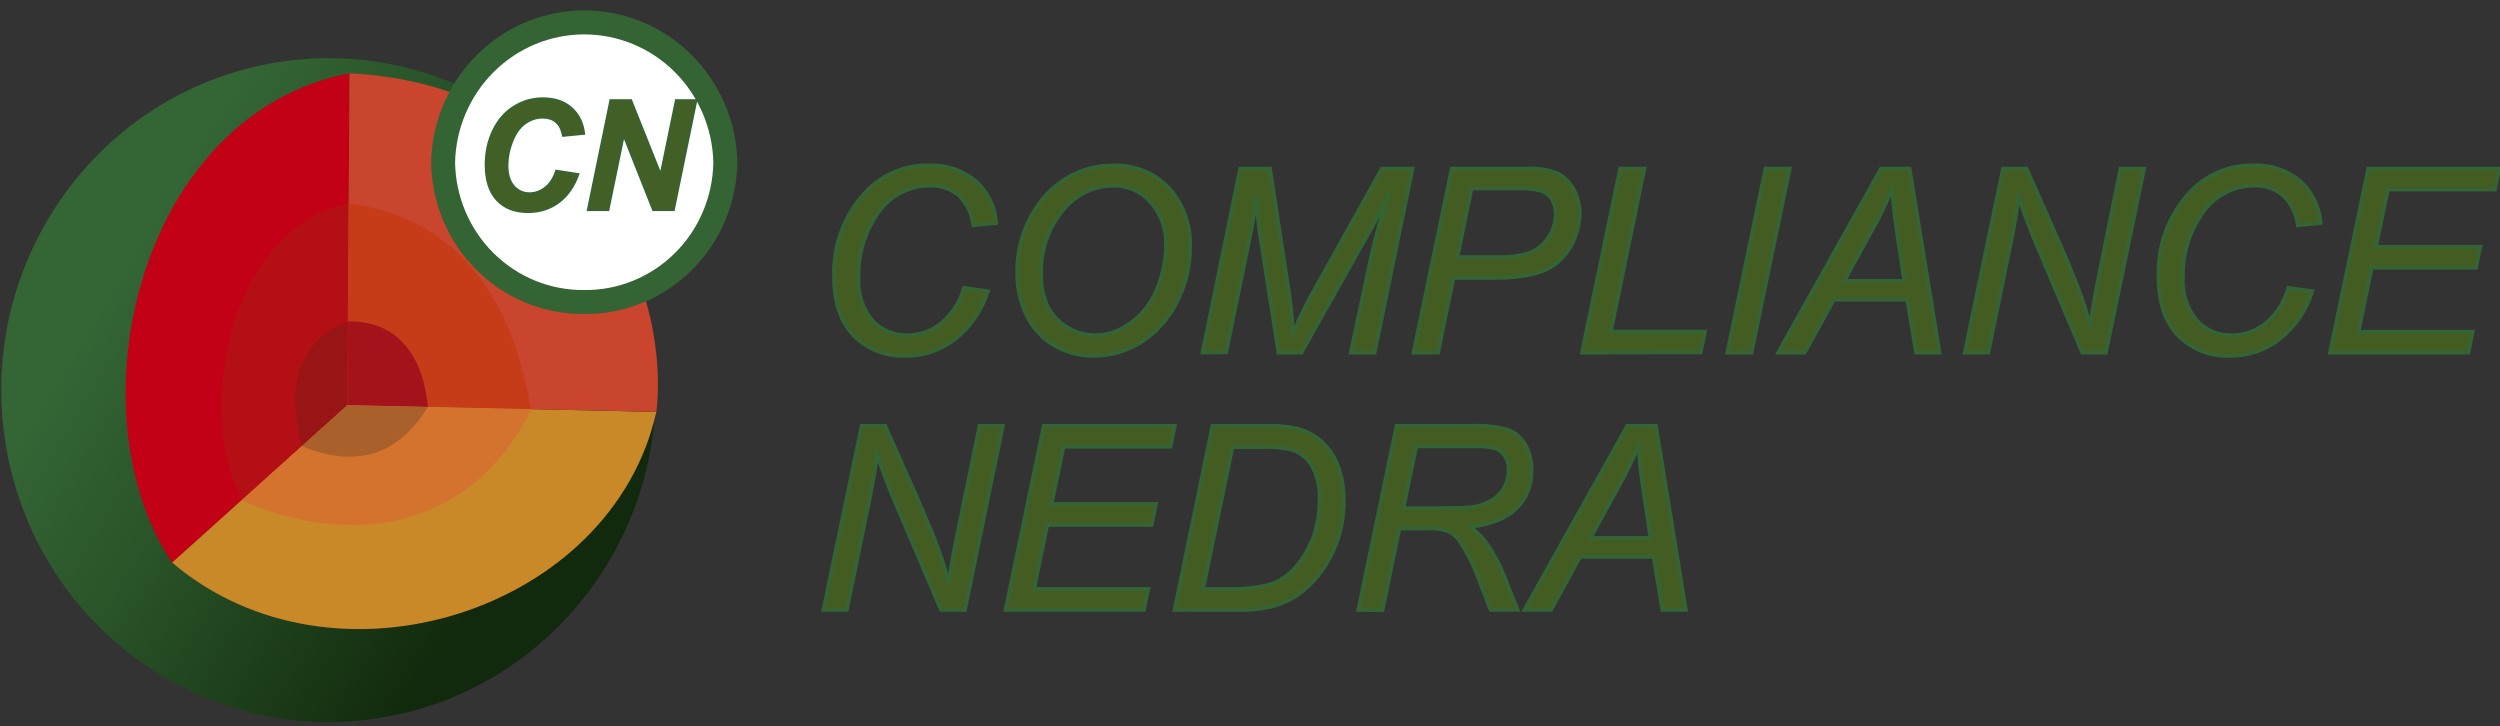 <?xml version="1.0" encoding="UTF-8"?> <svg xmlns="http://www.w3.org/2000/svg" width="148" height="43" viewBox="0 0 148 43" fill="none"><rect x="0" y="0" width="148" height="43" fill="#333333" stroke="none"/> <g clip-path="url(#clip0_247_1613)"> <path d="M57.066 17.043L58.485 17.24C58.128 18.37 57.444 19.364 56.523 20.095C55.689 20.733 54.671 21.074 53.627 21.065C53.054 21.094 52.481 21.001 51.946 20.791C51.411 20.581 50.926 20.259 50.522 19.846C49.756 19.037 49.376 17.884 49.376 16.376C49.313 14.584 49.939 12.837 51.12 11.503C51.603 10.951 52.199 10.512 52.865 10.216C53.532 9.92 54.254 9.774 54.982 9.789C55.985 9.739 56.971 10.066 57.751 10.708C58.467 11.344 58.908 12.241 58.979 13.204L57.619 13.333C57.541 12.664 57.239 12.042 56.763 11.572C56.282 11.17 55.672 10.962 55.05 10.989C54.416 10.987 53.792 11.148 53.237 11.459C52.682 11.769 52.214 12.218 51.877 12.763C51.161 13.834 50.794 15.105 50.826 16.399C50.76 17.328 51.051 18.247 51.637 18.964C51.905 19.254 52.231 19.482 52.593 19.634C52.954 19.786 53.344 19.859 53.735 19.846C54.471 19.846 55.184 19.586 55.752 19.111C56.385 18.571 56.843 17.85 57.066 17.043Z" fill="#435C22" stroke="#346434" stroke-width="0.22" stroke-miterlimit="5"></path> <path d="M60.225 16.312C60.15 14.58 60.745 12.888 61.884 11.595C62.389 11.021 63.011 10.562 63.706 10.251C64.401 9.941 65.153 9.784 65.913 9.793C66.519 9.769 67.123 9.874 67.686 10.102C68.25 10.329 68.76 10.673 69.185 11.113C69.617 11.59 69.952 12.15 70.169 12.761C70.386 13.37 70.481 14.018 70.449 14.666C70.454 15.691 70.229 16.703 69.792 17.626C69.5 18.278 69.1 18.873 68.609 19.387C68.165 19.853 67.645 20.238 67.073 20.527C66.347 20.884 65.55 21.067 64.743 21.065C63.919 21.073 63.106 20.857 62.391 20.439C61.699 20.032 61.14 19.426 60.787 18.697C60.419 17.957 60.227 17.14 60.225 16.312ZM61.639 16.385C61.634 16.996 61.767 17.6 62.029 18.15C62.289 18.671 62.696 19.101 63.198 19.387C63.693 19.685 64.258 19.844 64.834 19.846C65.384 19.847 65.926 19.71 66.411 19.447C66.933 19.173 67.395 18.796 67.771 18.339C68.18 17.82 68.488 17.228 68.677 16.592C68.902 15.936 69.018 15.246 69.022 14.551C69.069 13.599 68.743 12.667 68.115 11.959C67.835 11.646 67.493 11.398 67.11 11.231C66.728 11.064 66.315 10.981 65.899 10.989C65.328 10.996 64.766 11.131 64.252 11.383C63.738 11.636 63.285 12 62.926 12.45C62.021 13.549 61.559 14.955 61.635 16.385H61.639Z" fill="#435C22" stroke="#346434" stroke-width="0.22" stroke-miterlimit="5"></path> <path d="M71.188 20.876L73.418 9.977H75.185L76.268 17.043C76.407 17.926 76.501 18.816 76.549 19.709C76.992 18.688 77.492 17.694 78.045 16.73L81.811 9.977H83.624L81.38 20.876H79.966L81.09 15.576C81.393 14.179 81.765 12.798 82.205 11.439C81.903 12.147 81.521 12.913 81.058 13.738L77.043 20.876H75.684L74.591 13.871C74.483 13.129 74.412 12.382 74.378 11.632C74.256 12.588 74.138 13.347 74.02 13.908L72.588 20.858L71.188 20.876Z" fill="#435C22" stroke="#346434" stroke-width="0.22" stroke-miterlimit="5"></path> <path d="M83.678 20.876L85.944 9.977H90.431C91.024 9.947 91.618 10.039 92.175 10.249C92.583 10.447 92.92 10.768 93.141 11.168C93.397 11.617 93.528 12.129 93.521 12.648C93.518 13.121 93.425 13.589 93.249 14.027C93.094 14.45 92.862 14.84 92.565 15.176C92.325 15.45 92.042 15.682 91.727 15.861C91.441 16.015 91.136 16.131 90.82 16.206C90.135 16.367 89.434 16.449 88.731 16.45H86.044L85.137 20.872L83.678 20.876ZM86.279 15.218H88.65C89.336 15.257 90.024 15.156 90.671 14.919C91.097 14.722 91.456 14.402 91.704 13.999C91.957 13.612 92.092 13.158 92.094 12.694C92.107 12.389 92.036 12.087 91.89 11.821C91.753 11.596 91.55 11.421 91.31 11.32C90.843 11.184 90.358 11.13 89.873 11.159H87.118L86.279 15.218Z" fill="#435C22" stroke="#346434" stroke-width="0.22" stroke-miterlimit="5"></path> <path d="M93.648 20.876L95.914 9.977H97.351L95.361 19.63H100.94L100.686 20.862L93.648 20.876Z" fill="#435C22" stroke="#346434" stroke-width="0.22" stroke-miterlimit="5"></path> <path d="M102.254 20.876L104.52 9.977H105.953L103.691 20.876H102.254Z" fill="#435C22" stroke="#346434" stroke-width="0.22" stroke-miterlimit="5"></path> <path d="M105.264 20.876L111.355 9.977H113.05L114.822 20.876H113.43L112.909 17.741H108.563L106.841 20.876H105.264ZM109.179 16.629H112.732L112.315 13.871C112.155 12.786 112.056 11.882 112.016 11.159C111.706 11.931 111.349 12.683 110.947 13.411L109.179 16.629Z" fill="#435C22" stroke="#346434" stroke-width="0.22" stroke-miterlimit="5"></path> <path d="M116.313 20.876L118.579 9.977H119.97L121.783 14.068C122.336 15.319 122.771 16.367 123.092 17.222C123.278 17.714 123.496 18.385 123.74 19.226C123.873 18.307 124.04 17.36 124.239 16.385L125.535 9.977H126.935L124.669 20.876H123.269L120.6 14.579C120.147 13.471 119.757 12.492 119.494 11.646C119.395 12.521 119.253 13.391 119.068 14.252L117.708 20.876H116.313Z" fill="#435C22" stroke="#346434" stroke-width="0.22" stroke-miterlimit="5"></path> <path d="M135.469 17.043L136.892 17.24C136.533 18.369 135.85 19.363 134.93 20.095C134.096 20.733 133.078 21.074 132.034 21.065C131.461 21.094 130.889 21.001 130.354 20.791C129.819 20.581 129.333 20.259 128.93 19.846C128.164 19.037 127.783 17.884 127.783 16.376C127.72 14.584 128.346 12.837 129.528 11.503C130.01 10.951 130.605 10.511 131.272 10.215C131.939 9.919 132.661 9.773 133.389 9.789C134.392 9.739 135.378 10.066 136.158 10.708C136.871 11.347 137.312 12.242 137.386 13.204L136.027 13.333C135.947 12.663 135.643 12.042 135.166 11.572C134.688 11.169 134.078 10.961 133.457 10.989C132.823 10.987 132.199 11.148 131.644 11.459C131.089 11.769 130.621 12.218 130.285 12.763C129.567 13.834 129.198 15.105 129.229 16.399C129.165 17.329 129.457 18.247 130.044 18.964C130.312 19.254 130.637 19.483 130.999 19.636C131.361 19.788 131.751 19.86 132.143 19.846C132.879 19.846 133.592 19.586 134.159 19.111C134.793 18.572 135.249 17.851 135.469 17.043Z" fill="#435C22" stroke="#346434" stroke-width="0.22" stroke-miterlimit="5"></path> <path d="M137.935 20.876L140.201 9.977H147.955L147.701 11.219H141.365L140.658 14.611H146.835L146.581 15.852H140.404L139.625 19.644H146.382L146.128 20.876H137.935Z" fill="#435C22" stroke="#346434" stroke-width="0.22" stroke-miterlimit="5"></path> <path d="M48.746 36.105L51.012 25.206H52.403L54.216 29.293C54.769 30.543 55.208 31.591 55.53 32.446C55.716 32.943 55.929 33.609 56.174 34.455C56.306 33.535 56.473 32.589 56.672 31.614L57.991 25.206H59.369L57.125 36.105H55.707L53.024 29.808C52.606 28.848 52.237 27.868 51.918 26.87C51.843 27.578 51.7 28.448 51.492 29.481L50.133 36.105H48.746Z" fill="#435C22" stroke="#346434" stroke-width="0.22" stroke-miterlimit="5"></path> <path d="M59.527 36.105L61.793 25.206H69.547L69.289 26.447H62.958L62.255 29.835H68.433L68.179 31.076H61.997L61.222 34.868H67.979L67.721 36.105H59.527Z" fill="#435C22" stroke="#346434" stroke-width="0.22" stroke-miterlimit="5"></path> <path d="M69.534 36.105L71.777 25.206H75.017C75.616 25.187 76.214 25.244 76.799 25.376C77.359 25.516 77.874 25.798 78.299 26.195C78.723 26.6 79.045 27.103 79.237 27.661C79.454 28.298 79.562 28.968 79.554 29.642C79.564 30.459 79.43 31.272 79.16 32.041C78.918 32.726 78.572 33.368 78.135 33.944C77.762 34.441 77.314 34.876 76.808 35.232C76.308 35.563 75.754 35.802 75.171 35.935C74.591 36.061 73.998 36.12 73.404 36.11L69.534 36.105ZM71.224 34.868H72.928C73.615 34.879 74.302 34.806 74.972 34.652C75.31 34.579 75.632 34.445 75.924 34.257C76.288 34.021 76.608 33.722 76.871 33.375C77.257 32.873 77.563 32.313 77.777 31.715C78.01 31.032 78.123 30.314 78.113 29.591C78.153 28.883 77.996 28.177 77.659 27.555C77.391 27.121 76.98 26.796 76.499 26.636C75.971 26.5 75.426 26.443 74.882 26.466H72.964L71.224 34.868Z" fill="#435C22" stroke="#346434" stroke-width="0.22" stroke-miterlimit="5"></path> <path d="M80.41 36.105L82.676 25.206H87.208C87.889 25.18 88.57 25.256 89.23 25.431C89.665 25.582 90.034 25.883 90.272 26.282C90.55 26.758 90.687 27.305 90.666 27.858C90.679 28.267 90.609 28.673 90.461 29.052C90.313 29.432 90.09 29.776 89.805 30.065C89.234 30.653 88.31 31.03 87.036 31.205C87.379 31.443 87.685 31.733 87.942 32.065C88.38 32.681 88.743 33.347 89.026 34.05L89.846 36.105H88.242L87.467 34.096C87.222 33.427 86.903 32.788 86.515 32.193C86.337 31.884 86.078 31.631 85.767 31.462C85.37 31.322 84.95 31.262 84.53 31.288H82.844L81.847 36.128L80.41 36.105ZM83.084 30.083H85.074C85.98 30.083 86.585 30.07 86.887 30.042C87.351 30.013 87.804 29.887 88.219 29.674C88.553 29.494 88.832 29.223 89.026 28.893C89.214 28.573 89.313 28.208 89.311 27.836C89.32 27.545 89.246 27.258 89.098 27.008C88.969 26.795 88.772 26.633 88.541 26.549C88.159 26.447 87.765 26.405 87.371 26.424H83.841L83.084 30.083Z" fill="#435C22" stroke="#346434" stroke-width="0.22" stroke-miterlimit="5"></path> <path d="M90.245 36.105L96.336 25.206H98.031L99.803 36.105H98.411L97.89 32.965H93.544L91.822 36.105H90.245ZM94.16 31.844H97.713L97.296 29.109C97.139 28.024 97.04 27.119 96.997 26.392C96.686 27.155 96.329 27.898 95.928 28.617L94.16 31.844Z" fill="#435C22" stroke="#346434" stroke-width="0.22" stroke-miterlimit="5"></path> <path d="M22.949 42.421C33.472 40.461 40.436 30.219 38.503 19.546C36.57 8.873 26.473 1.81 15.95 3.77C5.427 5.731 -1.536 15.972 0.396 26.645C2.329 37.318 12.426 44.382 22.949 42.421Z" fill="url(#paint0_linear_247_1613)"></path> <path fill-rule="evenodd" clip-rule="evenodd" d="M10.192 33.31L20.561 23.983L20.693 4.337C8.158 6.755 4.178 24.337 10.192 33.31Z" fill="#C20016"></path> <path fill-rule="evenodd" clip-rule="evenodd" d="M20.561 23.983L38.852 24.383C36.247 36.151 19.818 41.483 10.192 33.306L20.561 23.983Z" fill="#C98929"></path> <path fill-rule="evenodd" clip-rule="evenodd" d="M20.693 4.342L20.561 23.983L31.438 24.223L38.861 24.383C39.718 16.436 34.239 5.004 20.693 4.342Z" fill="#C9452E"></path> <path fill-rule="evenodd" clip-rule="evenodd" d="M20.643 12.032L20.561 23.983L14.289 29.624C11.461 23.887 13.768 13.439 20.643 12.032Z" fill="#B40F15"></path> <path fill-rule="evenodd" clip-rule="evenodd" d="M31.429 24.227L20.552 23.988L20.634 12.037C27.731 12.974 30.477 18.536 31.429 24.227Z" fill="#C73C18"></path> <path fill-rule="evenodd" clip-rule="evenodd" d="M14.289 29.624L20.561 23.983L31.438 24.223C28.751 29.904 22.519 33.149 14.289 29.624Z" fill="#D3732D"></path> <path fill-rule="evenodd" clip-rule="evenodd" d="M20.593 19.033L20.561 23.983L17.865 26.406C16.881 22.899 17.774 19.998 20.593 19.033Z" fill="#991515"></path> <path fill-rule="evenodd" clip-rule="evenodd" d="M25.338 24.094L20.561 23.983L20.593 19.028C23.453 18.978 25.021 20.936 25.338 24.094Z" fill="#A4131C"></path> <path fill-rule="evenodd" clip-rule="evenodd" d="M17.865 26.411L20.561 23.983L25.338 24.089C23.829 26.526 21.558 27.918 17.865 26.411Z" fill="#A9602B"></path> <path fill-rule="evenodd" clip-rule="evenodd" d="M34.588 17.879C36.776 17.901 38.884 17.043 40.449 15.492C42.015 13.941 42.91 11.824 42.94 9.605C42.889 7.392 41.987 5.286 40.426 3.739C38.864 2.192 36.768 1.326 34.586 1.326C32.403 1.326 30.307 2.192 28.746 3.739C27.184 5.286 26.282 7.392 26.231 9.605C26.261 11.825 27.157 13.943 28.724 15.494C30.29 17.045 32.399 17.902 34.588 17.879Z" fill="white" stroke="#346434" stroke-width="1.42" stroke-miterlimit="22.93"></path> <path d="M32.92 10.097L34.254 10.302C33.993 11.034 33.603 11.595 33.083 11.983C32.562 12.369 31.953 12.562 31.254 12.562C30.467 12.562 29.852 12.321 29.407 11.841C28.966 11.36 28.745 10.663 28.745 9.75C28.745 9.009 28.893 8.331 29.188 7.717C29.486 7.1 29.898 6.629 30.425 6.302C30.951 5.976 31.524 5.813 32.144 5.813C32.84 5.813 33.403 6.003 33.833 6.382C34.263 6.759 34.515 7.274 34.591 7.926L33.324 8.051C33.254 7.671 33.118 7.397 32.916 7.228C32.717 7.056 32.451 6.97 32.118 6.97C31.752 6.97 31.41 7.082 31.091 7.308C30.776 7.533 30.523 7.886 30.333 8.366C30.143 8.844 30.048 9.321 30.048 9.799C30.048 10.321 30.17 10.724 30.416 11.009C30.665 11.294 30.973 11.436 31.341 11.436C31.684 11.436 31.996 11.323 32.28 11.098C32.567 10.873 32.78 10.539 32.92 10.097Z" fill="#426026"></path> <path d="M39.894 12.446H38.662L36.925 8.064L36.021 12.446H34.789L36.131 5.924H37.368L39.109 10.288L40.008 5.924H41.236L39.894 12.446Z" fill="#426026"></path> <path fill-rule="evenodd" clip-rule="evenodd" d="M32.144 5.864C31.533 5.864 30.969 6.024 30.451 6.346C29.933 6.666 29.527 7.13 29.233 7.739C28.941 8.346 28.795 9.016 28.795 9.75C28.795 10.656 29.014 11.338 29.444 11.806C29.877 12.274 30.478 12.511 31.254 12.511C31.943 12.511 32.542 12.321 33.053 11.942C33.551 11.571 33.929 11.039 34.186 10.342L32.955 10.153C32.812 10.582 32.598 10.912 32.311 11.138C32.019 11.37 31.695 11.487 31.341 11.487C30.959 11.487 30.637 11.338 30.379 11.043C30.123 10.745 29.998 10.329 29.998 9.799C29.998 9.314 30.094 8.831 30.287 8.348C30.479 7.861 30.737 7.499 31.063 7.266C31.389 7.035 31.741 6.919 32.118 6.919C32.459 6.919 32.738 7.007 32.948 7.189C33.154 7.361 33.29 7.633 33.364 7.996L34.536 7.881C34.454 7.263 34.208 6.778 33.8 6.421C33.381 6.051 32.831 5.864 32.144 5.864ZM30.399 6.259C30.933 5.928 31.515 5.762 32.144 5.762C32.849 5.762 33.425 5.955 33.865 6.344C34.306 6.73 34.564 7.257 34.641 7.92L34.647 7.971L33.283 8.105L33.275 8.06C33.206 7.687 33.074 7.425 32.884 7.267L32.884 7.266C32.696 7.104 32.443 7.02 32.118 7.02C31.763 7.02 31.431 7.129 31.12 7.349C30.814 7.567 30.567 7.911 30.379 8.385C30.191 8.857 30.098 9.328 30.098 9.799C30.098 10.313 30.218 10.703 30.453 10.976C30.693 11.249 30.988 11.385 31.341 11.385C31.672 11.385 31.974 11.277 32.249 11.058C32.526 10.84 32.735 10.516 32.873 10.082L32.886 10.04L34.321 10.261L34.301 10.319C34.038 11.059 33.642 11.628 33.112 12.024C32.583 12.416 31.962 12.612 31.254 12.612C30.457 12.612 29.827 12.368 29.371 11.875C28.918 11.383 28.695 10.671 28.695 9.75C28.695 9.002 28.844 8.316 29.143 7.695C29.445 7.07 29.864 6.591 30.399 6.259ZM36.09 5.874H37.401L39.094 10.115L39.968 5.874H41.297L39.934 12.496H38.628L36.94 8.238L36.062 12.496H34.727L36.09 5.874ZM36.171 5.975L34.85 12.395H35.981L36.91 7.89L38.695 12.395H39.853L41.175 5.975H40.049L39.124 10.461L37.334 5.975H36.171Z" fill="#346434"></path> </g> <defs> <linearGradient id="paint0_linear_247_1613" x1="7.494" y1="15.606" x2="31.584" y2="30.284" gradientUnits="userSpaceOnUse"> <stop stop-color="#346535"></stop> <stop offset="0.36" stop-color="#295328"></stop> <stop offset="1" stop-color="#11290C"></stop> </linearGradient> <clipPath id="clip0_247_1613"> <rect width="148" height="43" fill="white"></rect> </clipPath> </defs> </svg> 